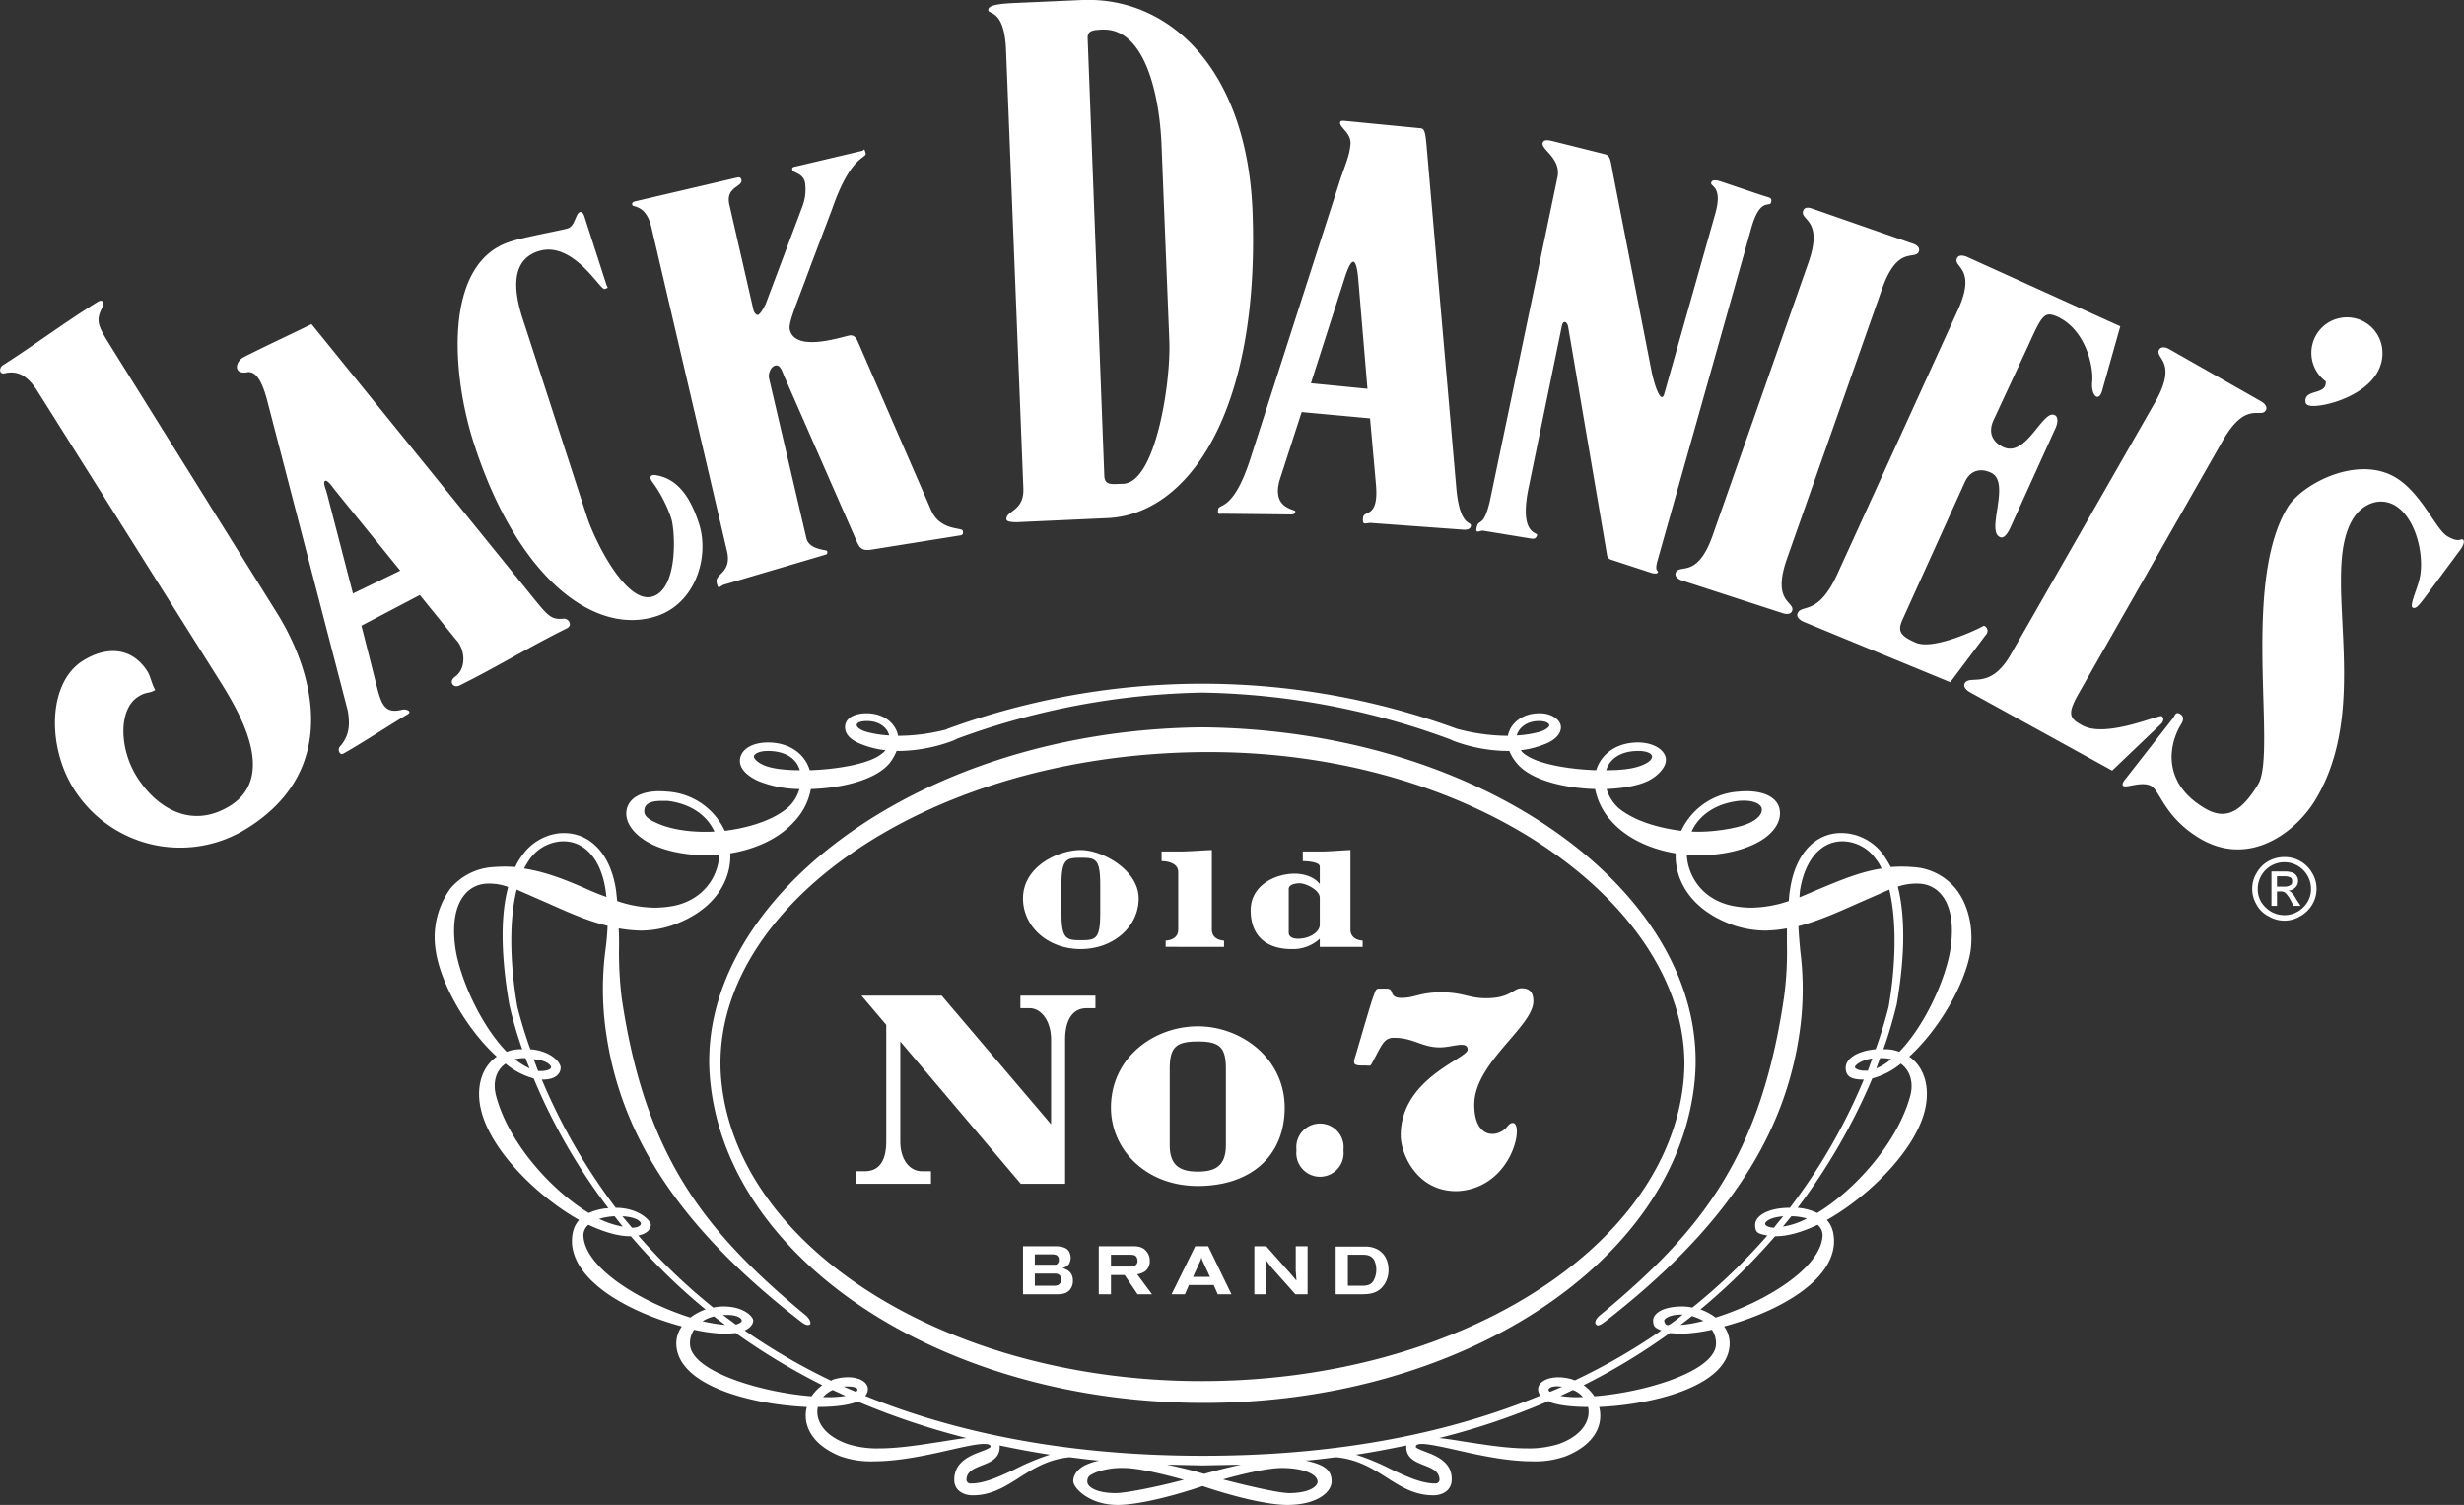 <svg id="Layer_1" data-name="Layer 1" xmlns="http://www.w3.org/2000/svg" viewBox="0 0 666.7 407.2"><rect x="0" y="0" width="666.7" height="407.2" fill="#333333" stroke="none"/><defs><style>.cls-1,.cls-2{fill:#fff;}.cls-1{fill-rule:evenodd;}</style></defs><title>JD_Cartouche_Secondary</title><path class="cls-1" d="M361.7,106.1l-18.1.8c-4.7.2-7.4.6-7.4,1.9s4.3-.3,4.8,10.6l4.7,118.9c.2,6.2-4.7,5.9-4.6,8.3,0,.5.8.8,2.8.8l24.3-1.1c22.4-.8,41.6-29.2,39.5-83.2C406.1,124.6,385.1,105.2,361.7,106.1Zm21.4,39.6,2.1,52.8c.4,11.2-3.7,38.2-12.5,38.5-3.2.1-5,.5-5.1-2.2l-4.5-118.2c-.1-2,.9-2.4,4-2.5C378.6,113.7,382.6,131.8,383.1,145.7Zm48.3-6.4c-.1,1.4,3.1,2.8,2.8,5.9s-1.2,4.9-2.7,9.3l-24.4,75.8c-4.6,14.2-8.5,12-8.7,13.6s.3,1.2,1.2,1.2l18.5.2c.6,0,1.1-.1,1.2-.8s-6.8-.6-4.1-9l5.8-17.9,18.5,1.7,1.6,17.9c.8,9.3-3.3,6.8-3.5,9s.6,1.4,2.1,1.4l24.7,1.8c1.2.1,2.3,0,2.4-1.1s-2.9.3-3.9-9.5L455,147.9c-.5-5.9-.6-7-1.9-7.1l-20.6-2C432,138.8,431.4,138.7,431.4,139.3Zm4.9,42.2,2.5,29.8-15.3-1.5,9.2-28.7C434.7,175,435.8,176,436.3,181.5Zm49.9-36.7c-.4,1.8,5.1,4.2,4,9.3l-18.3,87.7c-1.7,7.1-2.9,4.6-3.5,6.8s.8,1,1.7,1.1l12.8,2.1c1.1.2,1.5,0,1.8-.9s-5.1.2-2.2-13.3l8.9-43.3c.3-1.6,1.4-1.3,1.7.2l10.5,61.6a1.6,1.6,0,0,0,1.3,1.5l11,3.6c.6.1,1.4.2,1.5-.3s-.9-.1-.2-2.8l25.3-89.7c2.4-9.1,5.1-6.1,5.5-7.5s-.5-1.3-2.3-1.9l-10.4-3.5c-2.2-.8-3.3-.9-3.5.1s3.1.9,1.2,8l-13.9,49.1c-.7,2.5-2.3-.9-3.4-6l-10.5-53.8c-.7-4-.8-4.7-2.2-5.1l-14-3.5C487.4,143.9,486.4,143.9,486.2,144.8Zm-184.1,2.1-17.8,4.2c-.9.2-1.3.2-1.1,1s2.8.8,3.4,3.3a12.8,12.8,0,0,1-.6,6.3l-10,26.6c-.6,1.3-1.6,2.9-2.1,3s-1-.6-1.2-1.2l-6.5-28.4c-1.3-5.2,3.7-4.9,3.2-7a.8.8,0,0,0-1-.6L241,160.5c-1,.2-1.3.5-1.1,1.1s3.8-.1,5.2,6.2l20.4,87.4c1.4,5.9-3.3,6.1-2.8,8.5s.8.8,2.3.5l27.1-8c.6-.1.6-.6.5-1s-4.8-.3-5.6-3.4l-10.1-43.3c-.3-1.2.4-3.2,1.7-3.5s1.8,1.5,2.4,2.9l19.7,44.9c.8,1.7,1.5,2.4,4,2l23.7-3.8c.9-.1,1.1-.4.9-1.3s-5.9,0-8.4-5.2l-20-46c-.7-1.5-1.4-1.8-2.4-1.6-3,.7-14.6,4.4-16-1.6-.5-1.9,2.2-7.8,5.6-17.2l5.8-15.3c5.2-15.1,9.5-13.7,9.1-15.3S302.6,146.8,302.1,146.9Zm254.6,16.2c-1,2.7,5.6,2.2,1.4,14.1L532.2,251c-4.2,11.9-9,7.5-10,10.1-.3.9.5,1.7,1.8,2.1l27.1,8.8c1.2.4,2.3.3,2.6-.6.9-2.6-5.6-2.1-1.4-14.1l25.8-73.2c4.2-11.9,9-7.4,9.9-10,.3-.9-.4-1.7-1.7-2.1l-27-9.4C558,162.1,557,162.2,556.7,163.1Zm-331,.4c-1.2.4-1.3,3.8-3.3,4.4s-11.6,2.3-15.6,3.6c-18.3,5.9-15.7,36.5-9.7,54.8,11.8,36.4,32.7,52,49.4,46.5,10.4-3.4,14.4-16,11.4-25.1-1.9-5.8-5-11.9-11.5-13-1.3-.3-2.4.2-.8,2.2a36.3,36.3,0,0,1,4.8,9.4c1.1,3.3,2,19-5,21.2s-15.4-14.4-17.8-21.6l-16.7-51.5c-1.7-5-5.9-17.2,3.5-20.3s16.8,10.6,18,10.2.8-.3.5-1.1l-6-18.6C226.7,164,226.3,163.3,225.7,163.5ZM598.3,176c-1.1,2.5,5.5,2.6.2,14.1L566,261.3c-5.2,11.5-9.6,8.2-10.8,10.7-.4.9.3,1.7,1.5,2.3l39.8,16.4,9.6-12.8a1.5,1.5,0,0,0-.5-2.5c-3.3,1.8-14,6.5-18.4,4.6s-5-3.2-3.6-6.3l16.9-37.3c1.4-2.9,4-3.8,7-2.4,5.5,2.5-1.4,15.7,2.4,17.4.9.5,1.9-.5,2.8-2.4l12.2-26.9c.7-1.4.9-3.3-.2-3.7-3.2-1.5-7.6,11.5-13.8,8.7-3.3-1.5-4.1-4.3-2.7-7.3l9.3-20c3.8-8.4,4.4-9.6,8-8,7.8,3.6,9.8,13.8,9.4,17.6s1.9,5.9,2.8,2l4.8-17L601,175.6C599.8,175.1,598.7,175.1,598.3,176ZM95.2,187.8c-9.2,5.7-17.1,11.7-25.6,17.1-1.1.7-1.1,2.6.5,2.2,3.9-.9,6.5,1.1,9,5.1l49.4,78.5c5.1,8.2,15.3,25.4,2.6,33.4-10.8,6.7-20.2.2-25.2-7.7s-5-18.5.3-21.8c2.2-1.4,3-.8,4.6-1.8-1-1.7-1.2-3.5-2.1-5-4.3-6.8-11.3-6.8-17.5-2.9-9.4,5.9-9.7,22.9-2.6,34.4a34,34,0,0,0,47.1,10.9c25.7-16.1,17.7-42.8,8-58.3l-44.9-72c-3.7-5.9-4.1-7-2.3-10.7C96.9,188.3,96.8,186.8,95.2,187.8ZM703.1,192a9.6,9.6,0,0,0-5,17.3c.3,3.9-5.8,1.9-5.5,5.5.1.9.9,1.3,3.2,1.1,5.5-.5,18.4-5,17.6-15.1A9.6,9.6,0,0,0,703.1,192ZM653,200.7c-1.3,2.4,5.2,3.1-1,14.1l-39.2,68.5c-5.6,9.7-11,5.2-12.4,7.7-.4.8.2,1.7,1.4,2.4l38.5,21.2,13.1-12.5c.7-.6,1.1-1.7.3-2.2s-15.3,6.1-21.6,2.4c-3.5-1.9-4-3.1-.6-9l38.8-68.1c6.3-10.9,10.2-5.7,11.6-8.1.4-.8-.1-1.7-1.3-2.4l-24.8-14.1C654.6,199.9,653.5,199.9,653,200.7Zm34.7,42.8c-12.5,20.7-2.8,66.3-7.9,74.8s-9.5,9.5-14.6,6.4c-11.5-6.9-9.6-17.2-6.2-22.7.5-.8.9-2-.3-2.7s-1.3.2-2,1.2l-12.5,16c-.2.3-1.7,1.8-.8,2.3s5.1-1.4,7.5,0,3.6,8.4,13,14.1c13.7,8.2,26.3-1.9,31.4-10.4,15.7-26,1.1-61,10.1-75.9,2.3-3.9,7.1-6.3,11.5-3.7,6,3.7,8,14.4,6.5,20.1-.6,2.5-2.7,7-1.8,7.5s1.8-.8,3-2.3l9.8-13.2c.9-1.2,1.4-2.5.8-2.9s-1,1-4.2-.9-6.9-11.6-14-15.9C706.6,229.1,691.5,237.1,687.7,243.5ZM134.8,202.7c-2.4,1.2-3,4.9,1,4.1,1.9-.2,3.6,1.5,5.2,7.3l21.9,84.3c.7,4.1.3,7-2.2,9.8-.6.7,0,2.2.8,1.9,3.5-1.8,15.7-9.7,17.4-10.6s-.2-1.6-1.2-1.4c-4.5,1.2-5.6-1.1-6.8-5.7l-4.3-17,15.8-8.3,9.8,12.1c2.5,2.6,2.9,7.9-.4,10.1-1.6,1.2-.4,3.1,1.3,2.3,10.1-5,18.6-10.3,29.1-15.5,1.6-.8.5-2.7-.9-2.6-3,.3-4-.5-7.2-4.4l-61-75.3C148.9,195.9,141.1,199.5,134.8,202.7Zm24.7,36.1,17.6,21.7-12.8,6.2-7-27c-.4-1.4-1.2-3.2-.5-3.5S159,238.2,159.5,238.8Z" transform="translate(-68.8 -106.1)"/><path class="cls-2" d="M684.9,343.2V346h1.9a2.7,2.7,0,0,0,1.7-.4c.4-.2.5-.5.5-1s-.1-.9-.5-1.1a3.9,3.9,0,0,0-1.8-.3Zm0,8h-1.5v-9.3h3.3a7,7,0,0,1,2.4.3,2.4,2.4,0,0,1,1.1.9,2.2,2.2,0,0,1,.4,1.3,2.4,2.4,0,0,1-.7,1.8,3.1,3.1,0,0,1-1.9.9,2,2,0,0,1,1,.7,6.1,6.1,0,0,1,1.1,1.6l1.2,1.8h-1.9l-.8-1.5a8,8,0,0,0-1.4-2,2,2,0,0,0-1.4-.4h-.9Zm2-11.8a7.2,7.2,0,0,0-7.2,7.2,6.6,6.6,0,0,0,2.1,5,7.2,7.2,0,0,0,10.2,0,6.7,6.7,0,0,0,2.1-5,7.2,7.2,0,0,0-7.2-7.2Zm0-1.4a8.5,8.5,0,0,1,7.5,4.3,8,8,0,0,1,1.2,4.3,8.2,8.2,0,0,1-1.2,4.3,8.7,8.7,0,0,1-3.2,3.1,8.3,8.3,0,0,1-8.6,0,7.4,7.4,0,0,1-3.2-3.1,8.2,8.2,0,0,1-1.2-4.3,8,8,0,0,1,1.2-4.3,8.2,8.2,0,0,1,3.2-3.2A8.9,8.9,0,0,1,686.9,338Z" transform="translate(-68.8 -106.1)"/><path class="cls-1" d="M470.9,376.2c-4.7,0-6.2-1.6-12.1-1.6s-7.1,1.5-10.8,1.5c-1.8,0-2.2-.6-2.5-1.2s-.2-1.3-1.6-1.3h-1.3c-1.6,0-1.4,0-2.2,2.1s-4.4,14.7-4.9,16.3-.7,2.3,1.4,2.4h1.4c1.7.1,1.2.2,2.2-1.5l1.2-2.3c1.2-2.2,2-3.7,4.2-3.7,5.4,0,7.6,2.6,12.5,2.6,3.3,0,7.5-1.9,7.5.6s-18.1,7.7-18.1,23.2c0,5.1,4.4,15.1,15,15.1a16.2,16.2,0,0,0,4.4-.7c11-3.3,13.6-16.8,11.2-17.7-.8-.3-1.5.6-2.1,1.3-2.8,2.8-8.6,2.7-8.6-6.3,0-11.3,15.8-21,16-27.9,0-2.4-.9-3.6-3.2-3.6S477.5,376.2,470.9,376.2Zm-126-.7v3.4h2.5c3.1,0,5.8,3.4,5.8,8.5v22.9l-29.6-34.8H301.9l6.7,7.9v31.5c0,5.4-2,8.1-5.8,8.1h-2.4v3.4h20.3V423h-2.5c-3.1,0-5.8-2.9-5.8-8.1v-27L345,426.4h12v-39c0-5.3,2-8.5,5.8-8.5h2.4v-3.4Zm24.5,30.3c0,11.3,9.4,21.2,23.5,21.2s23.5-7.9,23.5-21.2-11.7-22-23.5-22S369.4,392.2,369.4,405.8Zm31.1-10.4v20.5c0,5.7-2.9,7.2-7.6,7.2s-7.6-1.5-7.6-7.2V395.4c0-5.9,1.6-7.5,7.6-7.5S400.5,389.5,400.5,395.4Zm19.1,21.9a6.4,6.4,0,1,0,12.7,0,6.4,6.4,0,1,0-12.7,0Zm-74-68.1c0,7.6,6.7,13.7,15.6,13.7s15.7-6.1,15.7-13.7-9.7-13.1-15.7-13.1S345.6,340.5,345.6,349.2Zm20.9-3.6v7.5c0,7.1-1.2,7.4-5.2,7.4s-5.3-.3-5.3-7.4v-7.5c0-7.1,1.3-7.4,5.3-7.4S366.5,338.5,366.5,345.6Zm59.4-9.1h-4.6v2.6s4.6,0,4.6,1.5v4.6h-.1c-1.2-1.6-3.8-2.7-6.7-2.7-5.2,0-11.9,3.1-11.9,9.9s4.1,10.5,11.1,10.5a10.7,10.7,0,0,0,7.6-2.8v2.2h11.6v-1.7s-3.3,0-3.3-3V336.1C431.4,336.2,428.7,336.5,425.9,336.5Zm0,12.5v7.3c0,1.9-2.6,3.8-5.9,3.8-1.7,0-2.5-.7-2.5-1.6V346.6c0-1,1.4-1.5,3-1.5S425.9,346.9,425.9,349Zm-38.2-12.5h-4.6v2.6s4.5-.1,4.5,3v15.5c0,3-3.4,3-3.4,3v1.7H400v-1.7s-3.3,0-3.3-3V336.1C393.7,336.2,390.7,336.5,387.7,336.5ZM366.1,443.3v13h3.3v-5.2h3.7l3.5,5.2h3.9l-4-5.4a5.6,5.6,0,0,0,2.1-.8,3.4,3.4,0,0,0,1.3-2.9,3.7,3.7,0,0,0-.9-2.5c-1-1.3-2.4-1.4-3.9-1.4Zm10.2,2.9a2.2,2.2,0,0,1,.3,1c0,1.5-1.3,1.6-2,1.6h-5.2v-3.2h5.1C375.8,445.6,376.1,445.9,376.3,446.2Zm-30.7-2.9v13h9c1.2,0,2.9,0,3.9-1.5a3.7,3.7,0,0,0,.6-2.2c0-2.6-2-3.1-2.8-3.4a3.1,3.1,0,0,0,1.7-1,3.5,3.5,0,0,0,.5-1.7,3.8,3.8,0,0,0-.5-1.9c-.9-1.2-2.6-1.3-3.9-1.3Zm9.7,3.7a1.4,1.4,0,0,1-.7,1.3h-5.8v-2.8h5C354.3,445.6,355.3,445.6,355.3,447Zm.6,5.3c0,1.7-1.4,1.7-2.2,1.7h-4.9v-3.3h5.3C354.6,450.7,355.9,450.7,355.9,452.3Zm74.3-9v13h6.7c2,0,4.5,0,6.3-2.4a7,7,0,0,0,1.3-4.2c0-3.3-1.9-6-5.7-6.3h-8.6Zm10.4,3.7a6.2,6.2,0,0,1-.2,5.7c-.8,1.3-2.2,1.3-3.3,1.3h-3.6v-8.4h3.7C438.4,445.6,439.7,445.6,440.6,447Zm-21.2-3.7V450c.1,1.1.1,1.4.2,2.6l-1.8-2.1-6.4-7.2h-3.2v13h3.1v-7.2a16.2,16.2,0,0,1-.1-2.2l1.6,2.1,6.5,7.3h3.3v-13Zm-27.2,0-6.4,13h3.6l1.1-2.5h6.7l1.1,2.5H402l-6.3-13Zm1.8,3.5c.1.1.1.3.2.5l2,4.3h-4.6l2-4.4.2-.5a.6.6,0,0,1,.1-.4C393.9,446.5,394,446.6,394,446.8ZM325.2,303.3l-.4.2a52.9,52.9,0,0,1-12.9,1.7h-.1c-.7-3.6-4.1-6.1-8.5-6.1h-.4c-3,.1-5.1,1.3-5.4,3.2s.8,3.9,4.7,5.3a24.5,24.5,0,0,0,6.2,1.5,6.4,6.4,0,0,1-1.5,1.3c-3.5,2.5-12,3.9-19,4.1-1.4-4.6-5.7-7.5-11.3-7.5-4,0-6.9,1.6-7.5,4.1s1.4,4.7,4.8,6.3a30.8,30.8,0,0,0,11.2,2.2,10.6,10.6,0,0,1-3.2,5.1c-3.7,3.1-9.8,5.3-17,6.2a18.4,18.4,0,0,0-15.5-10.6c-6.2-.6-10.2,1.3-11,4.7s1.8,7,6.5,9.4,11.7,3.5,18.5,3c-.2,5.7-4.1,12.1-12.3,13.8a29.4,29.4,0,0,1-5.1.5,32.2,32.2,0,0,1-10.2-1.8l-.3-2.8c-1.5-10.4-7.6-16.4-15.7-15.5a14.2,14.2,0,0,0-9.6,5.8,17,17,0,0,0-2,3.3,36.2,36.2,0,0,0-5.7,0,16.4,16.4,0,0,0-11.9,5.9,22.5,22.5,0,0,0-3.9,16.7c1.3,9,8.4,21.3,16.5,28.7-4.2,2.9-5.8,8.6-4.1,15,3,11.1,15.7,23.2,26.4,29.2-1.5,1.6-2.1,3.9-1.9,6.8,1.2,10.7,16.6,18.5,29.7,22a7.9,7.9,0,0,0-1.5,5c.6,11.4,21.3,16.2,35.3,16.8-1.1,4.3.7,9.9,9,13.3a24.5,24.5,0,0,0,9.1,1.4c6.7,0,14.2-1.6,20.3-3,4-.9,7.5-1.7,9.5-1.7s1.8.6,1.8.8-1.3.8-2.4,1.2c-3,1.1-7.4,2.8-7.4,7.7,0,2.9,2.5,4.2,5,4.2,5,0,8.7-2.3,12.6-4.8s8-5,13.6-5.5c2.7.3,5.3.7,8,.9a17.8,17.8,0,0,0-3.9,1.3c-2,1.1-3.1,2.6-3.1,4.3s4.2,6.4,12,6.4c5.9,0,16-2.7,23-5.1,7.3,2.5,17.2,5.1,22.9,5.1,7.8,0,12-3.3,12-6.4s-2-4.5-7-5.6c2.8-.2,5.5-.6,8.2-.9,5.7.5,9.8,3,13.7,5.5s7.6,4.8,12.6,4.8c2.5,0,5-1.3,5-4.3.1-4.8-4.4-6.5-7.4-7.6-1-.4-2.3-.9-2.3-1.2s0-.8,1.7-.8,5.5.8,9.5,1.7c6.1,1.4,13.6,3,20.3,3a24.2,24.2,0,0,0,9.1-1.4c8.4-3.4,10.1-9,9-13.3,14-.6,34.7-5.4,35.3-16.8a7.9,7.9,0,0,0-1.5-5c13.1-3.5,28.6-11.3,29.7-22,.2-2.9-.4-5.2-1.9-6.8,10.7-6,23.4-18.1,26.4-29.2,1.7-6.4.1-12.1-4.1-15,8.1-7.4,15.2-19.7,16.6-28.7.8-6.2-.6-12.4-4-16.7a16.1,16.1,0,0,0-11.8-5.9,37.4,37.4,0,0,0-5.8,0c-.7-1.3-1.4-2.4-2-3.3a14.2,14.2,0,0,0-9.7-5.8c-8.1-1-14.2,5.1-15.6,15.5-.2,1-.2,1.9-.3,2.8a32.7,32.7,0,0,1-10.2,1.8,27.3,27.3,0,0,1-5-.5c-8.3-1.7-12.1-8.1-12.4-13.8,6.9.5,13.6-.6,18.5-3s7.3-6,6.6-9.4-4.9-5.3-11.1-4.7a18.4,18.4,0,0,0-15.5,10.6c-7.2-.9-13.3-3.1-17-6.2a11.4,11.4,0,0,1-3.2-5.1c4.5-.2,8.5-.9,11.2-2.2s5.3-4,4.8-6.3S516,307,512,307c-5.6,0-9.9,2.9-11.3,7.5-7-.2-15.5-1.6-19-4.1a4.4,4.4,0,0,1-1.4-1.3,24.8,24.8,0,0,0,6.1-1.5c3.9-1.4,5-3.6,4.7-5.2s-2.4-3.2-5.4-3.3h-.4c-4.4,0-7.8,2.5-8.5,6.1h-.1a54,54,0,0,1-13.7-1.9,200.7,200.7,0,0,0-137.8,0Zm136.1,2.9.6.3a42.9,42.9,0,0,0,14.6,2.8h.7a11.7,11.7,0,0,0,2,3.3c4,4.9,13.8,6.8,21.2,7a18.1,18.1,0,0,0,4.5,8.8c4,4.4,10.1,7.4,17.3,8.6-.3,6.8,3.7,15.4,16.1,19.6a27.6,27.6,0,0,0,8.2,1.3,36.8,36.8,0,0,0,5.8-.6v4.6a90.1,90.1,0,0,1-.8,14.1c-6.3,42.9-22.3,63.3-49.8,86-1.1.9-1.5,1.9-1.1,2.4s.9.5,2.5-.7c31.3-24.3,48-48.7,52.4-76.8a82,82,0,0,0,.4-23.6c-.2-2.2-.4-4.4-.5-6.6,5.8-1.5,11.4-4.1,16.6-6.4l8-3.5c2.2,9.2,1.6,21.6-.2,31.8-.8,3.1-1.9,7-3.5,11.4-5.3.5-8.1,2.7-8.1,5s1.4,3.2,4.6,3.2h.3a156,156,0,0,1-20,34.7c-6.1,0-9.4,2.3-9.4,4.6s.9,2.4,3.3,2.9a157.9,157.9,0,0,1-20.3,19.5,12.4,12.4,0,0,0-2.7-.3c-5.5,0-7.9,2-7.9,3.8s.7,2,2.2,2.7a163.2,163.2,0,0,1-23.4,13.5l-.8-.3c-4.5-1.3-8.6-.1-9.1,2.3a2.7,2.7,0,0,0,.6,2.1c-24,9.9-54,16.3-91.3,16.3s-67.3-6.4-91.4-16.2a2.8,2.8,0,0,0,.7-2.2c-.5-2.5-4.6-3.6-9.1-2.3a2,2,0,0,0-.8.4,167.4,167.4,0,0,1-23.4-13.6c1.5-.7,2.3-1.7,2.3-2.7s-2.5-3.8-8-3.8a12.7,12.7,0,0,0-2.8.3,157.9,157.9,0,0,1-20.3-19.5c2.5-.5,3.4-1.8,3.4-2.9s-3.3-4.6-9.5-4.6a160,160,0,0,1-20-34.7h.4c3.3,0,4.7-1.6,4.7-3.2s-2.9-4.6-8.2-5c-1.6-4.4-2.7-8.3-3.5-11.4-1.8-10.2-2.5-22.6-.2-31.8l8,3.5c5.2,2.3,10.8,4.9,16.6,6.3-.1,2.3-.3,4.5-.6,6.7a82,82,0,0,0,.4,23.6c4.4,28.1,21.1,52.5,52.5,76.8,1.5,1.2,2.2,1,2.5.7s-.1-1.5-1.2-2.4c-27.4-22.7-43.5-43.1-49.8-86a102.8,102.8,0,0,1-.7-14.1c0-1.5,0-3-.1-4.6a39.3,39.3,0,0,0,5.9.6,27.1,27.1,0,0,0,8.2-1.3c12.4-4.2,16.4-12.8,16.1-19.6,7.2-1.2,13.4-4.2,17.3-8.6a17.3,17.3,0,0,0,4.5-8.8c7.4-.2,17.2-2.1,21.3-7a14,14,0,0,0,1.9-3.3h.7a42.9,42.9,0,0,0,14.6-2.8l1.3-.6a202,202,0,0,1,66.1-12.4A202.1,202.1,0,0,1,461.3,306.2Zm24.3-5c1.6.1,2.3.6,2.4,1.1s-1.1,1.5-3.3,2a29.1,29.1,0,0,1-5.5.8c.6-2.3,3-3.9,6-3.9Zm-176.2,3.9a30.3,30.3,0,0,1-5.5-.8c-2.2-.5-3.3-1.4-3.3-2s.8-1,2.4-1.1h.4C306.5,301.2,308.8,302.8,309.4,305.1Zm206.4,5.6c.1.6-.5,1.6-2.8,2.5s-5.3,1.3-9.6,1.3c1-3.2,4-5.1,8.3-5.2h.4C514.5,309.3,515.7,310,515.8,310.7Zm-230.6,3.8c-4.3,0-7.7-.5-9.6-1.3s-2.9-1.9-2.8-2.5,1.4-1.4,3.7-1.4h.4C281.3,309.4,284.3,311.3,285.2,314.5Zm260.3,10.4c.2,1.5-1.3,3.1-4.1,4.2s-9.3,2.3-14.9,2c2.1-4.6,6.7-7.6,12.8-8.3C542.7,322.5,545.2,323.4,545.5,324.9Zm-296.1-2.1c6,.7,10.6,3.7,12.7,8.3-5.6.3-11-.4-14.9-2s-4.3-2.7-4-4.2,2.1-2.1,4.6-2.1Zm319,11a11.2,11.2,0,0,1,8,4.8,10.4,10.4,0,0,1,1.5,2.5c-5.8.9-11.2,3.2-16.3,5.3l-5.9,2.5c0-.6.1-1.1.1-1.6C557.1,338.4,562,333.1,568.4,333.8ZM232.7,347.3c.1.5.1,1,.2,1.5-2-.7-3.9-1.5-5.9-2.4-5.1-2.2-10.5-4.4-16.4-5.3a27.5,27.5,0,0,1,1.5-2.5,11.5,11.5,0,0,1,8-4.8C226.6,333.1,231.5,338.3,232.7,347.3Zm355.5-2.1a8.1,8.1,0,0,1,6,3.1c1.7,2.1,3.5,6.3,2.4,14.2s-6.7,20.8-13.9,28.2a10,10,0,0,0-3.9-.7h-.4c2.1-5.9,3.1-10.2,3.6-12.1,2.6-15.1,2-25.2.3-31.9A15.8,15.8,0,0,1,588.2,345.2Zm-381.9.9c-1.8,6.6-2.3,16.7.3,31.8a109.5,109.5,0,0,0,3.5,12.1h-.3a10,10,0,0,0-3.9.7c-7.2-7.4-12.8-20.3-13.9-28.2s.7-12.1,2.4-14.2a8.1,8.1,0,0,1,6-3.1A14.6,14.6,0,0,1,206.3,346.1Zm371.6,46.3a10.9,10.9,0,0,1,2.6.3,16.3,16.3,0,0,1-4,2.5c.3-1,.7-1.9,1-2.8Zm-360,2.5c0,.4-.7.9-2.5,1h-1l-1.2-3.2C216.2,392.9,217.9,394.1,217.9,394.9Zm-5.8.3a20,20,0,0,1-4-2.5,10.9,10.9,0,0,1,2.6-.3h.3C211.3,393.3,211.7,394.2,212.1,395.2Zm362.1.6h-1.1c-1.7-.1-2.4-.6-2.4-1s1.6-1.9,4.7-2.3Zm11.5,6.7c-3.5,13-15.3,25.8-25.2,31.8a15.2,15.2,0,0,0-5.3-1.4,165.2,165.2,0,0,0,20.2-35,20.4,20.4,0,0,0,7.7-4C585.6,395.7,586.6,398.9,585.7,402.5Zm-372.5-4.6A159.6,159.6,0,0,0,233.4,433a15.8,15.8,0,0,0-5.3,1.3c-9.9-6-21.7-18.8-25.1-31.8-.9-3.6,0-6.8,2.6-8.6A20,20,0,0,0,213.2,397.9Zm344.5,37.9a20.8,20.8,0,0,1-6.5,2.2l2.3-2.8A15.2,15.2,0,0,1,557.7,435.8Zm-315.5,1.4c0,.5-.8,1.1-2.4,1.1l-2.6-3.1C241,435.4,242.2,436.6,242.2,437.2Zm306.6,1.1c-1.6-.1-2.4-.6-2.4-1.1s1.2-1.7,4.9-2C550.5,436.2,549.6,437.2,548.8,438.3ZM237.3,438a25,25,0,0,1-6.4-2.1,16.7,16.7,0,0,1,4.2-.7Zm324.6,2.9c-.9,8.6-15.6,17.5-28.9,21.7a14.7,14.7,0,0,0-4.1-2.2,172.8,172.8,0,0,0,20.2-19.8h.2c3.2,0,7.1-1.1,11.3-3.1A3.7,3.7,0,0,1,561.9,440.9Zm-322.6-.3h.2a158.5,158.5,0,0,0,20.2,19.8,14.7,14.7,0,0,0-4.1,2.2c-13.3-4.2-28-13.1-28.9-21.6a3.8,3.8,0,0,1,1.3-3.5C232.3,439.5,236.1,440.6,239.3,440.6Zm284.8,21.2c-1.1.9-2.2,1.8-3.4,2.6s-1.6-.6-1.6-1,1.2-1.5,4.2-1.6Zm-254.6,1.6c0,.4-.5.8-1.6,1.1l-3.5-2.6h1.2C268.3,461.9,269.5,462.8,269.5,463.4Zm260.2.1a32.6,32.6,0,0,1-6.2,1.1l3.1-2.4A16.9,16.9,0,0,1,529.7,463.5ZM265,464.6a44.9,44.9,0,0,1-6.1-1,9.7,9.7,0,0,1,3.1-1.3Zm.2,2.4h0l2.7-.2a174.7,174.7,0,0,0,23.4,14.1,11.8,11.8,0,0,0-2.9,3c-13.3-1-32.5-6.6-32.9-14a6.4,6.4,0,0,1,1.1-4A44.8,44.8,0,0,0,265.2,467Zm267.9,2.9c-.4,7.4-19.6,13-32.9,14a11.8,11.8,0,0,0-2.9-3,167.3,167.3,0,0,0,23.3-14.1l2.8.2h0a44.8,44.8,0,0,0,8.6-1.1A6.4,6.4,0,0,1,533.1,469.9Zm-41.6,11.4-3.3,1.4a.7.7,0,0,1-.4-.6c.1-.5.9-.9,2.4-.9Zm-190.7.8a.7.7,0,0,1-.4.6l-3.3-1.4C299.2,481.1,300.8,481.5,300.8,482.1Zm196.3,2a28.2,28.2,0,0,1-6.1-.3l3.4-1.6A6.6,6.6,0,0,1,497.1,484.1Zm-199.5-.3a28.5,28.5,0,0,1-6.1.3,8.3,8.3,0,0,1,2.6-1.9Zm190.6,1.7c2.1.8,5.7,1.3,10.3,1.3.7,3.1-1,7.5-7.9,10a26.8,26.8,0,0,1-8.7,1.2c-5.3,0-11.4-1-16.7-1.8-2.5-.4-4.9-.8-7-1a190.1,190.1,0,0,0,29.6-10Zm-157.9,9.7c-2.1.2-4.4.6-6.9,1-5.3.8-11.4,1.8-16.7,1.8a26.2,26.2,0,0,1-8.6-1.2c-7-2.5-8.7-6.9-8-10,4.6,0,8.2-.5,10.3-1.3l.4-.2A203.9,203.9,0,0,0,330.3,495.2Zm119,2.4c0,3.1,2.6,4.1,4.9,5s4.1,1.7,4.1,4a1.1,1.1,0,0,1-1.2.9c-3.7,0-7.8-1.9-12.2-4a61.4,61.4,0,0,0-9.2-3.8c4.7-.7,9.3-1.6,13.7-2.5C449.3,497.3,449.3,497.4,449.3,497.6Zm-96.4,2.1a61.4,61.4,0,0,0-9.2,3.8c-4.4,2.1-8.5,4-12.2,4a1.1,1.1,0,0,1-1.2-.9c0-2.3,1.9-3.1,4.2-4s4.8-1.9,4.8-5c0-.2,0-.3-.1-.4C343.6,498.1,348.2,499,352.9,499.7Zm36.2,6.8c-7.6,2-15.8,3.6-18.4,3.6-5.1,0-7.7-1.6-7.7-3.1s.8-1.8,2.3-2.5a20.4,20.4,0,0,1,7.6-1.2C376.1,503.3,382,504.5,389.1,506.5Zm36.2.5c0,1.5-2.7,3.1-7.7,3.1-2.6,0-10.6-1.8-17.9-3.7,5.6-1.6,12.3-3.1,15.9-3.1C421.9,503.3,425.3,505.2,425.3,507Zm-30.7-2.1c-2.9-.9-6.4-1.7-10-2.5l9.5.2h.3l10.2-.2C401.4,503.1,398.1,503.9,394.6,504.9ZM261,398.9c5,48.6,63,86.7,133.2,86.8s128.1-38.2,133.1-86.8-54.2-95.2-133.2-96C315.2,303.7,255.9,351.4,261,398.9Zm263.3-.1c-4.6,45.3-61.5,80.9-130.1,81s-125.6-35.7-130.2-81,53.3-88.5,130.1-89.2S528.9,354.4,524.3,398.8Z" transform="translate(-68.8 -106.1)"/></svg>